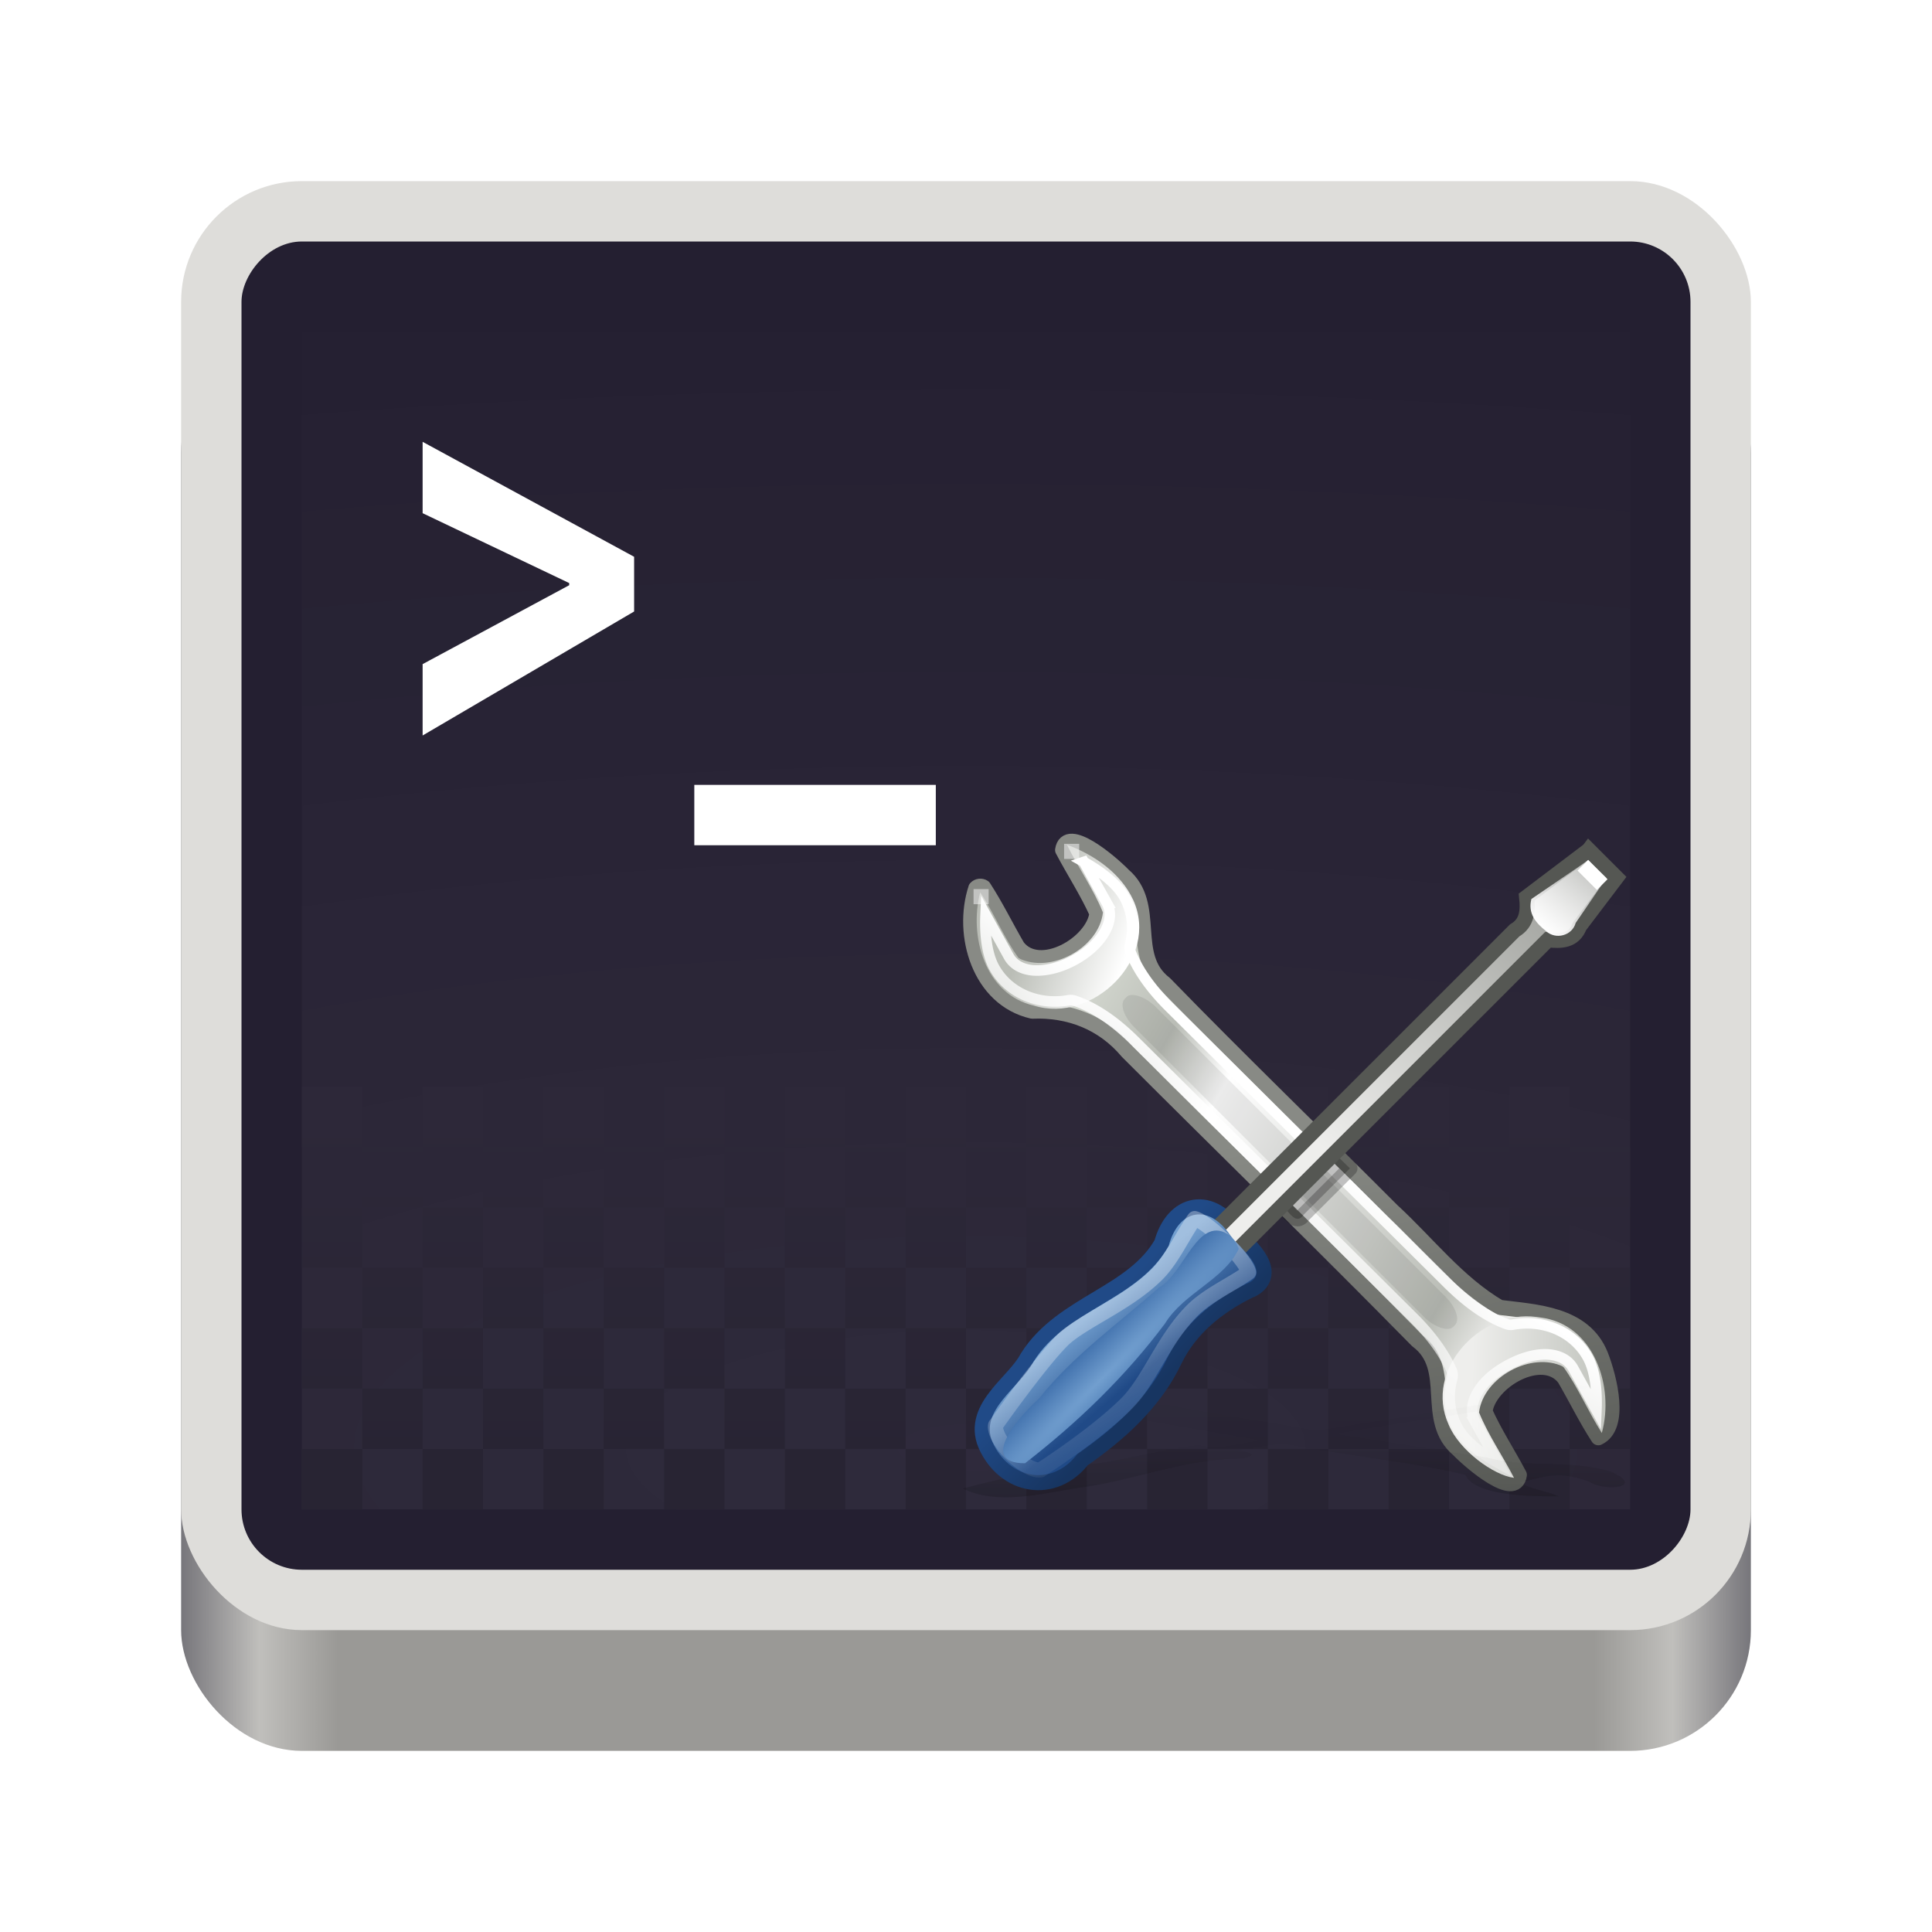 <?xml version="1.0" encoding="UTF-8" standalone="no"?>
<svg
   viewBox="0 0 128 128"
   style="display:inline;enable-background:new"
   version="1.0"
   id="svg11300"
   height="128"
   width="128"
   sodipodi:docname="hicolor_apps_scalable_org.gnome.Terminal.Preferences.svg"
   inkscape:version="1.1.2 (0a00cf5339, 2022-02-04)"
   xmlns:inkscape="http://www.inkscape.org/namespaces/inkscape"
   xmlns:sodipodi="http://sodipodi.sourceforge.net/DTD/sodipodi-0.dtd"
   xmlns:xlink="http://www.w3.org/1999/xlink"
   xmlns="http://www.w3.org/2000/svg"
   xmlns:svg="http://www.w3.org/2000/svg"
   xmlns:rdf="http://www.w3.org/1999/02/22-rdf-syntax-ns#"
   xmlns:cc="http://creativecommons.org/ns#"
   xmlns:dc="http://purl.org/dc/elements/1.1/">
  <sodipodi:namedview
     id="namedview33"
     pagecolor="#ffffff"
     bordercolor="#666666"
     borderopacity="1.0"
     inkscape:pageshadow="2"
     inkscape:pageopacity="0.0"
     inkscape:pagecheckerboard="0"
     showgrid="false"
     inkscape:zoom="4.5961941"
     inkscape:cx="63.63961"
     inkscape:cy="75.17089"
     inkscape:window-width="1920"
     inkscape:window-height="1015"
     inkscape:window-x="0"
     inkscape:window-y="0"
     inkscape:window-maximized="1"
     inkscape:current-layer="svg11300" />
  <!--
  Copyright © 2018 Tobias Bernard
  Copyright © 2018 Lapo Calamandrei
  Copyright © 2018 Sam Hewitt

  This program is free software; you can redistribute it and/or modify
  it under the terms of the GNU General Public License as published by
  the Free Software Foundation; either version 3, or (at your option)
  any later version.

  This program is distributed in the hope conf it will be useful,
  but WITHOUT ANY WARRANTY; without even the implied warranty of
  MERCHANTABILITY or FITNESS FOR A PARTICULAR PURPOSE.  See the
  GNU General Public License for more details.

  You should have received a copy of the GNU General Public License
  along with this program.  If not, see <http://www.gnu.org/licenses/>.
-->
  <title
     id="title4162">Adwaita Icon Template</title>
  <defs
     id="defs3">
    <linearGradient
       id="linearGradient1948">
      <stop
         id="stop1944"
         offset="0"
         style="stop-color:#2d2839;stop-opacity:1;" />
      <stop
         id="stop1946"
         offset="1"
         style="stop-color:#282433;stop-opacity:1" />
    </linearGradient>
    <linearGradient
       id="linearGradient1020">
      <stop
         id="stop1016"
         offset="0"
         style="stop-color:#ffffff;stop-opacity:1;" />
      <stop
         id="stop1018"
         offset="1"
         style="stop-color:#ffffff;stop-opacity:0.094" />
    </linearGradient>
    <linearGradient
       id="linearGradient1001">
      <stop
         id="stop989"
         offset="0"
         style="stop-color:#77767b;stop-opacity:1" />
      <stop
         style="stop-color:#c0bfbc;stop-opacity:1"
         offset="0.05"
         id="stop991" />
      <stop
         id="stop993"
         offset="0.1"
         style="stop-color:#9a9996;stop-opacity:1" />
      <stop
         style="stop-color:#9a9996;stop-opacity:1"
         offset="0.9"
         id="stop995" />
      <stop
         id="stop997"
         offset="0.95"
         style="stop-color:#c0bfbc;stop-opacity:1" />
      <stop
         id="stop999"
         offset="1"
         style="stop-color:#77767b;stop-opacity:1" />
    </linearGradient>
    <linearGradient
       gradientUnits="userSpaceOnUse"
       y2="44"
       x2="464"
       y1="44"
       x1="48"
       id="linearGradient965"
       xlink:href="#linearGradient1001" />
    <radialGradient
       gradientUnits="userSpaceOnUse"
       gradientTransform="matrix(-4.727,7.935912e-7,-3.0301491e-7,-1.636,238.545,49.766)"
       r="44"
       fy="194.19"
       fx="64"
       cy="194.19"
       cx="64"
       id="radialGradient1030"
       xlink:href="#linearGradient1020" />
    <linearGradient
       gradientUnits="userSpaceOnUse"
       y2="269.137"
       x2="70.347"
       y1="245.395"
       x1="70.347"
       id="linearGradient1950"
       xlink:href="#linearGradient1948" />
    <clipPath
       clipPathUnits="userSpaceOnUse"
       id="clipPath3248">
      <path
         style="display:inline;fill:#000000;fill-opacity:1;fill-rule:evenodd;stroke:none;stroke-width:0.8;stroke-linecap:round;stroke-linejoin:round;stroke-miterlimit:4;stroke-dashoffset:0.361;stroke-opacity:1;enable-background:new"
         d="m -541,12 c -0.331,0.012 -0.654,0.106 -0.938,0.281 -8.025,5.043 -14.809,13.286 -17.094,21.312 -3.121,10.961 1.642,22.474 11,29.031 C -545.885,66.99 -544,73.747 -544,84 v 128 c 0,9.003 -1.333,15.285 -3.031,19.656 -5.651,3.227 -10.003,8.426 -11.875,15 -2.284,8.023 -0.843,18.594 3.281,27.188 0.343,0.748 1.096,1.196 1.906,1.125 0.811,-0.071 1.507,-0.641 1.719,-1.438 l 6.25,-21.906 c 0.559,-1.962 2.537,-3.188 5.312,-3.719 2.801,-0.536 6.354,-0.314 10.094,0.781 3.74,1.095 6.881,2.791 8.969,4.75 2.075,1.948 3.091,4.095 2.531,6.062 l -6.281,22 c -0.173,0.611 -0.047,1.253 0.344,1.75 0.391,0.497 0.999,0.785 1.625,0.75 0.331,-0.012 0.654,-0.106 0.938,-0.281 8.025,-5.043 14.809,-13.286 17.094,-21.312 3.135,-11.012 -1.712,-22.584 -11.156,-29.125 C -518.292,228.895 -520,222.194 -520,212 V 84 c 0,-9.243 1.529,-15.63 3.406,-20 5.377,-3.247 9.535,-8.303 11.344,-14.656 2.284,-8.023 0.843,-18.594 -3.281,-27.188 -0.344,-0.748 -1.096,-1.196 -1.906,-1.125 -0.811,0.071 -1.507,0.641 -1.719,1.438 l -6.25,21.875 c -0.559,1.962 -2.537,3.219 -5.312,3.75 -2.801,0.536 -6.354,0.314 -10.094,-0.781 -3.74,-1.095 -6.881,-2.791 -8.969,-4.75 -2.075,-1.948 -3.091,-4.095 -2.531,-6.062 l 6.281,-22 c 0.173,-0.611 0.047,-1.253 -0.344,-1.75 -0.391,-0.497 -0.999,-0.785 -1.625,-0.75 z"
         id="path3250" />
    </clipPath>
    <linearGradient
       id="linearGradient2620">
      <stop
         style="stop-color:#eeeeec;stop-opacity:1"
         offset="0"
         id="stop2622" />
      <stop
         id="stop2624"
         offset="0.183"
         style="stop-color:#babdb6;stop-opacity:1" />
      <stop
         style="stop-color:#ffffff;stop-opacity:1"
         offset="0.319"
         id="stop2626" />
      <stop
         id="stop2628"
         offset="0.876"
         style="stop-color:#babdb6;stop-opacity:1" />
      <stop
         style="stop-color:#eeeeec;stop-opacity:1"
         offset="1"
         id="stop2630" />
    </linearGradient>
    <linearGradient
       id="linearGradient4434">
      <stop
         id="stop4436"
         offset="0"
         style="stop-color:#d3d7cf;stop-opacity:1;" />
      <stop
         style="stop-color:#babdb6;stop-opacity:1"
         offset="0.183"
         id="stop4438" />
      <stop
         id="stop4440"
         offset="0.319"
         style="stop-color:#ffffff;stop-opacity:1" />
      <stop
         style="stop-color:#babdb6;stop-opacity:1"
         offset="0.876"
         id="stop4442" />
      <stop
         id="stop4444"
         offset="1"
         style="stop-color:#eeeeec;stop-opacity:1" />
    </linearGradient>
    <clipPath
       clipPathUnits="userSpaceOnUse"
       id="clipPath5455">
      <path
         style="display:inline;fill:#000000;fill-opacity:1;fill-rule:evenodd;stroke:none;stroke-width:0.8;stroke-linecap:round;stroke-linejoin:round;stroke-miterlimit:4;stroke-dashoffset:0.361;stroke-opacity:1;enable-background:new"
         d="m 55.447,278.142 c -0.226,0.243 -0.387,0.538 -0.464,0.862 -2.109,9.24 -1.076,19.866 2.983,27.157 5.544,9.958 17.053,14.73 28.306,12.75 4.604,1.569 10.715,5.014 17.965,12.264 l 90.51,90.51 c 6.366,6.366 9.866,11.751 11.756,16.042 -1.714,6.277 -1.115,13.031 2.21,19.003 4.058,7.288 12.552,13.744 21.545,16.904 0.772,0.286 1.62,0.071 2.143,-0.552 0.523,-0.623 0.612,-1.519 0.199,-2.232 l -11.071,-19.909 c -0.992,-1.782 -0.46,-4.048 1.127,-6.386 1.602,-2.36 4.272,-4.715 7.69,-6.585 3.419,-1.87 6.839,-2.893 9.701,-2.983 2.844,-0.09 5.082,0.71 6.077,2.497 l 11.115,19.998 c 0.31,0.555 0.852,0.919 1.48,0.994 0.628,0.075 1.262,-0.151 1.679,-0.619 0.226,-0.243 0.387,-0.538 0.464,-0.862 2.109,-9.24 1.076,-19.866 -2.983,-27.157 -5.57,-10.004 -17.18,-14.759 -28.483,-12.706 -4.523,-1.68 -10.469,-5.21 -17.678,-12.419 l -90.51,-90.51 c -6.536,-6.536 -9.971,-12.133 -11.734,-16.551 1.506,-6.098 0.871,-12.613 -2.342,-18.385 -4.058,-7.288 -12.552,-13.744 -21.545,-16.904 -0.772,-0.286 -1.62,-0.071 -2.143,0.552 -0.523,0.623 -0.612,1.519 -0.199,2.232 l 11.049,19.887 c 0.992,1.782 0.482,4.071 -1.105,6.408 -1.602,2.36 -4.272,4.715 -7.69,6.585 -3.419,1.87 -6.839,2.893 -9.701,2.983 -2.844,0.09 -5.082,-0.71 -6.077,-2.497 L 58.606,278.518 c -0.31,-0.555 -0.852,-0.919 -1.481,-0.994 -0.628,-0.075 -1.262,0.151 -1.679,0.619 z"
         id="path5457" />
    </clipPath>
    <linearGradient
       id="linearGradient4370">
      <stop
         style="stop-color:#555753;stop-opacity:1"
         offset="0"
         id="stop4372" />
      <stop
         id="stop4378"
         offset="0.225"
         style="stop-color:#eeeeec;stop-opacity:1" />
      <stop
         style="stop-color:#babdb6;stop-opacity:1"
         offset="0.492"
         id="stop4382" />
      <stop
         style="stop-color:#d3d7cf;stop-opacity:1"
         offset="0.717"
         id="stop4380" />
      <stop
         style="stop-color:#2e3436;stop-opacity:1"
         offset="1"
         id="stop4374" />
    </linearGradient>
    <linearGradient
       id="linearGradient4386">
      <stop
         style="stop-color:#d3d7cf;stop-opacity:1"
         offset="0"
         id="stop4388" />
      <stop
         id="stop4394"
         offset="0.3"
         style="stop-color:#ffffff;stop-opacity:1" />
      <stop
         style="stop-color:#888a85;stop-opacity:1"
         offset="1"
         id="stop4390" />
    </linearGradient>
    <linearGradient
       id="linearGradient4421">
      <stop
         style="stop-color:#888a85;stop-opacity:1"
         offset="0"
         id="stop4423" />
      <stop
         id="stop4429"
         offset="0.063"
         style="stop-color:#bbbcb8;stop-opacity:1;" />
      <stop
         style="stop-color:#eeeeec;stop-opacity:1"
         offset="0.425"
         id="stop4431" />
      <stop
         id="stop4433"
         offset="0.928"
         style="stop-color:#babdb6;stop-opacity:1" />
      <stop
         style="stop-color:#eeeeec;stop-opacity:1"
         offset="1"
         id="stop4425" />
    </linearGradient>
    <clipPath
       clipPathUnits="userSpaceOnUse"
       id="clipPath4815">
      <path
         style="display:inline;fill:#000000;fill-opacity:1;fill-rule:evenodd;stroke:none;stroke-width:1.5;stroke-linecap:round;stroke-linejoin:round;stroke-miterlimit:4;stroke-dasharray:none;stroke-dashoffset:0.361;stroke-opacity:1;enable-background:new"
         d="m -236,426 c -8.864,0 -14,1.784 -14,4 0,4 4,16 4,24 0,14.688 -6,30 -6,40 0,12 4,37.75 4,37.75 0,3.462 5.352,6.25 12,6.25 6.648,0 12,-2.788 12,-6.25 0,0 4,-21.75 4,-37.75 0,-12.5 -6,-26.328 -6,-40 0,-8 4,-20 4,-24 0,-2.216 -5.136,-4 -14,-4 z"
         id="path4817"
         sodipodi:nodetypes="ccsscscsscc" />
    </clipPath>
    <linearGradient
       id="linearGradient5637">
      <stop
         id="stop5639"
         offset="0"
         style="stop-color:#729fcf;stop-opacity:0" />
      <stop
         style="stop-color:#729fcf;stop-opacity:1"
         offset="0.5"
         id="stop5641" />
      <stop
         id="stop5643"
         offset="1"
         style="stop-color:#729fcf;stop-opacity:0;" />
    </linearGradient>
    <linearGradient
       inkscape:collect="always"
       xlink:href="#linearGradient5364"
       id="linearGradient7077"
       gradientUnits="userSpaceOnUse"
       gradientTransform="matrix(1,0,0,0.22,0,153.893)"
       x1="200"
       y1="454.825"
       x2="200"
       y2="364.84" />
    <linearGradient
       inkscape:collect="always"
       id="linearGradient5364">
      <stop
         style="stop-color:#000000;stop-opacity:1;"
         offset="0"
         id="stop5366" />
      <stop
         style="stop-color:#000000;stop-opacity:0;"
         offset="1"
         id="stop5368" />
    </linearGradient>
    <filter
       inkscape:collect="always"
       id="filter3558"
       x="-0.04"
       width="1.081"
       y="-0.172"
       height="1.343">
      <feGaussianBlur
         inkscape:collect="always"
         stdDeviation="3.329"
         id="feGaussianBlur3560" />
    </filter>
    <linearGradient
       inkscape:collect="always"
       xlink:href="#linearGradient4434"
       id="linearGradient7160"
       x1="304.762"
       y1="64.295"
       x2="335.3"
       y2="81.926"
       gradientUnits="userSpaceOnUse" />
    <linearGradient
       inkscape:collect="always"
       xlink:href="#linearGradient7444"
       id="linearGradient7450"
       x1="324.497"
       y1="70.282"
       x2="330.061"
       y2="99.274"
       gradientUnits="userSpaceOnUse" />
    <linearGradient
       inkscape:collect="always"
       id="linearGradient7444">
      <stop
         style="stop-color:#888a85;stop-opacity:1;"
         offset="0"
         id="stop7446" />
      <stop
         style="stop-color:#555753;stop-opacity:1"
         offset="1"
         id="stop7448" />
    </linearGradient>
    <linearGradient
       inkscape:collect="always"
       xlink:href="#linearGradient7381"
       id="linearGradient7387"
       x1="302.292"
       y1="58.443"
       x2="308.649"
       y2="60.768"
       gradientUnits="userSpaceOnUse" />
    <linearGradient
       inkscape:collect="always"
       id="linearGradient7381">
      <stop
         style="stop-color:#babdb6;stop-opacity:1;"
         offset="0"
         id="stop7383" />
      <stop
         style="stop-color:#ffffff;stop-opacity:1"
         offset="1"
         id="stop7385" />
    </linearGradient>
    <linearGradient
       inkscape:collect="always"
       xlink:href="#linearGradient7389"
       id="linearGradient7395"
       x1="342.259"
       y1="86.517"
       x2="332.029"
       y2="86.297"
       gradientUnits="userSpaceOnUse" />
    <linearGradient
       inkscape:collect="always"
       id="linearGradient7389">
      <stop
         style="stop-color:#babdb6;stop-opacity:1;"
         offset="0"
         id="stop7391" />
      <stop
         style="stop-color:#eeeeec;stop-opacity:1"
         offset="1"
         id="stop7393" />
    </linearGradient>
    <linearGradient
       inkscape:collect="always"
       xlink:href="#linearGradient7421"
       id="linearGradient7427"
       x1="326.602"
       y1="75.575"
       x2="317.161"
       y2="88.006"
       gradientUnits="userSpaceOnUse" />
    <linearGradient
       inkscape:collect="always"
       id="linearGradient7421">
      <stop
         style="stop-color:#ffffff;stop-opacity:1;"
         offset="0"
         id="stop7423" />
      <stop
         style="stop-color:#ffffff;stop-opacity:0;"
         offset="1"
         id="stop7425" />
    </linearGradient>
    <linearGradient
       inkscape:collect="always"
       xlink:href="#linearGradient5364"
       id="linearGradient3580"
       gradientUnits="userSpaceOnUse"
       gradientTransform="matrix(1,0,0,0.22,0,153.893)"
       x1="200"
       y1="454.825"
       x2="200"
       y2="242.253" />
    <filter
       inkscape:collect="always"
       id="filter3576"
       x="-0.087"
       width="1.173"
       y="-0.369"
       height="1.739">
      <feGaussianBlur
         inkscape:collect="always"
         stdDeviation="7.166"
         id="feGaussianBlur3578" />
    </filter>
    <linearGradient
       inkscape:collect="always"
       xlink:href="#linearGradient7265"
       id="linearGradient7320"
       gradientUnits="userSpaceOnUse"
       x1="357.768"
       y1="89.5"
       x2="364.116"
       y2="89.5" />
    <linearGradient
       inkscape:collect="always"
       id="linearGradient7265">
      <stop
         style="stop-color:#204a87;stop-opacity:1;"
         offset="0"
         id="stop7267" />
      <stop
         style="stop-color:#173561;stop-opacity:1"
         offset="1"
         id="stop7269" />
    </linearGradient>
    <linearGradient
       inkscape:collect="always"
       xlink:href="#linearGradient7328"
       id="linearGradient7334"
       x1="360.657"
       y1="70.584"
       x2="360.657"
       y2="40.203"
       gradientUnits="userSpaceOnUse" />
    <linearGradient
       inkscape:collect="always"
       id="linearGradient7328">
      <stop
         style="stop-color:#eeeeec;stop-opacity:1;"
         offset="0"
         id="stop7330" />
      <stop
         style="stop-color:#888a85;stop-opacity:1"
         offset="1"
         id="stop7332" />
    </linearGradient>
    <linearGradient
       inkscape:collect="always"
       xlink:href="#linearGradient7255"
       id="linearGradient7322"
       gradientUnits="userSpaceOnUse"
       x1="362.688"
       y1="91.125"
       x2="357.49"
       y2="90.688" />
    <linearGradient
       inkscape:collect="always"
       id="linearGradient7255">
      <stop
         style="stop-color:#204a87;stop-opacity:1"
         offset="0"
         id="stop7257" />
      <stop
         style="stop-color:#729fcf;stop-opacity:1"
         offset="1"
         id="stop7259" />
    </linearGradient>
    <linearGradient
       inkscape:collect="always"
       xlink:href="#linearGradient7421"
       id="linearGradient7324"
       gradientUnits="userSpaceOnUse"
       x1="359.686"
       y1="81.186"
       x2="369.019"
       y2="83.713" />
    <radialGradient
       inkscape:collect="always"
       xlink:href="#linearGradient7293"
       id="radialGradient7326"
       gradientUnits="userSpaceOnUse"
       gradientTransform="matrix(1.869,0,0,26.339,-314.593,-2270.135)"
       cx="361.557"
       cy="89.675"
       fx="361.557"
       fy="89.675"
       r="1.5" />
    <linearGradient
       inkscape:collect="always"
       id="linearGradient7293">
      <stop
         style="stop-color:#729fcf;stop-opacity:1;"
         offset="0"
         id="stop7295" />
      <stop
         style="stop-color:#3465a4;stop-opacity:1"
         offset="1"
         id="stop7297" />
    </linearGradient>
    <linearGradient
       inkscape:collect="always"
       xlink:href="#linearGradient7421"
       id="linearGradient7430"
       gradientUnits="userSpaceOnUse"
       x1="361.386"
       y1="49.927"
       x2="360.583"
       y2="41.069"
       gradientTransform="rotate(45,339.5,24.802)" />
  </defs>
  <g
     transform="translate(0,-172)"
     style="display:inline"
     id="layer1">
    <g
       style="display:inline"
       id="layer9">
      <g
         transform="rotate(-30,420.699,288.419)"
         id="g1710"
         style="display:inline;enable-background:new" />
      <rect
         transform="matrix(0.25,0,0,0.25,0,225)"
         style="display:inline;opacity:1;fill:url(#linearGradient965);fill-opacity:1;stroke:none;stroke-width:1;stroke-linecap:butt;stroke-linejoin:miter;stroke-miterlimit:4;stroke-dasharray:none;stroke-dashoffset:0;stroke-opacity:1;marker:none;marker-start:none;marker-mid:none;marker-end:none;paint-order:normal;enable-background:new"
         id="rect953"
         width="416"
         height="376"
         x="48"
         y="-124"
         rx="32"
         ry="32" />
      <rect
         ry="32"
         rx="32"
         y="-164"
         x="48"
         height="384"
         width="416"
         id="rect950"
         style="display:inline;opacity:1;fill:#deddda;fill-opacity:1;stroke:none;stroke-width:1;stroke-linecap:butt;stroke-linejoin:miter;stroke-miterlimit:4;stroke-dasharray:none;stroke-dashoffset:0;stroke-opacity:1;marker:none;marker-start:none;marker-mid:none;marker-end:none;paint-order:normal;enable-background:new"
         transform="matrix(0.25,0,0,0.25,0,225)" />
      <rect
         transform="scale(1,-1)"
         ry="4"
         rx="4"
         y="-276"
         x="16"
         height="88"
         width="96"
         id="rect1004"
         style="display:inline;opacity:1;vector-effect:none;fill:#241f31;fill-opacity:1;stroke:none;stroke-width:0.011px;stroke-linecap:butt;stroke-linejoin:miter;stroke-miterlimit:4;stroke-dasharray:none;stroke-dashoffset:0;stroke-opacity:1;marker:none;marker-start:none;marker-mid:none;marker-end:none;paint-order:normal;enable-background:new" />
      <rect
         transform="scale(-1)"
         style="display:inline;opacity:0.05;vector-effect:none;fill:url(#radialGradient1030);fill-opacity:1;stroke:none;stroke-width:0.011px;stroke-linecap:butt;stroke-linejoin:miter;stroke-miterlimit:4;stroke-dasharray:none;stroke-dashoffset:0;stroke-opacity:1;marker:none;marker-start:none;marker-mid:none;marker-end:none;paint-order:normal;enable-background:new"
         id="rect968"
         width="88"
         height="78"
         x="-108"
         y="-272" />
      <g
         id="g976"
         transform="translate(-2,-2)"
         style="fill:#ffffff">
        <path
           d="M 44.012,210.888 30,203.272 V 208 l 9.711,4.63 v 0.142 L 30,218 v 4.728 l 14.012,-8.215 z"
           style="font-style:normal;font-variant:normal;font-weight:bold;font-stretch:normal;font-size:medium;line-height:1.25;font-family:'Source Code Pro';-inkscape-font-specification:'Source Code Pro, Bold';font-variant-ligatures:normal;font-variant-caps:normal;font-variant-numeric:normal;font-feature-settings:normal;text-align:start;letter-spacing:0px;word-spacing:0px;writing-mode:lr-tb;text-anchor:start;fill:#ffffff;fill-opacity:1;stroke:none;stroke-width:0.25"
           id="path972" />
        <path
           d="m 48,226 2e-6,4 h 16 l -2e-6,-4 z"
           style="font-style:normal;font-variant:normal;font-weight:bold;font-stretch:normal;font-size:medium;line-height:1.25;font-family:'Source Code Pro';-inkscape-font-specification:'Source Code Pro, Bold';font-variant-ligatures:normal;font-variant-caps:normal;font-variant-numeric:normal;font-feature-settings:normal;text-align:start;letter-spacing:0px;word-spacing:0px;writing-mode:lr-tb;text-anchor:start;fill:#ffffff;fill-opacity:1;stroke:none;stroke-width:0.25"
           id="path974" />
      </g>
      <path
         d="m 100,244 h 4 v 4 h -4 z m -8,0 h 4 v 4 h -4 z m -8,0 h 4 v 4 h -4 z m -8,0 h 4 v 4 h -4 z m -8,0 h 4 v 4 h -4 z m -8,0 h 4 v 4 h -4 z m -8,0 h 4 v 4 h -4 z m -8,0 h 4 v 4 h -4 z m -8,0 h 4 v 4 h -4 z m -8,0 h 4 v 4 h -4 z m -8,0 h 4 v 4 h -4 z m 84,4 h 4 v 4 h -4 z m -8,0 h 4 v 4 h -4 z m -8,0 h 4 v 4 h -4 z m -8,0 h 4 v 4 h -4 z m -8,0 h 4 v 4 h -4 z m -8,0 h 4 v 4 h -4 z m -8,0 h 4 v 4 h -4 z m -8,0 h 4 v 4 h -4 z m -8,0 h 4 v 4 h -4 z m -8,0 h 4 v 4 h -4 z m -8,0 h 4 v 4 h -4 z m 76,4 h 4 v 4 h -4 z m -8,0 h 4 v 4 h -4 z m -8,0 h 4 v 4 h -4 z m -8,0 h 4 v 4 h -4 z m -8,0 h 4 v 4 h -4 z m -8,0 h 4 v 4 h -4 z m -8,0 h 4 v 4 h -4 z m -8,0 h 4 v 4 h -4 z m -8,0 h 4 v 4 h -4 z m -8,0 h 4 v 4 h -4 z m -8,0 h 4 v 4 h -4 z m 84,4 h 4 v 4 h -4 z m -8,0 h 4 v 4 h -4 z m -8,0 h 4 v 4 h -4 z m -8,0 h 4 v 4 h -4 z m -8,0 h 4 v 4 h -4 z m -8,0 h 4 v 4 h -4 z m -8,0 h 4 v 4 h -4 z m -8,0 h 4 v 4 h -4 z m -8,0 h 4 v 4 h -4 z m -8,0 h 4 v 4 h -4 z m -8,0 h 4 v 4 h -4 z m 76,4 h 4 v 4 h -4 z m -8,0 h 4 v 4 h -4 z m -8,0 h 4 v 4 h -4 z m -8,0 h 4 v 4 h -4 z m -8,0 h 4 v 4 h -4 z m -8,0 h 4 v 4 h -4 z m -8,0 h 4 v 4 h -4 z m -8,0 h 4 v 4 h -4 z m -8,0 h 4 v 4 h -4 z m -8,0 h 4 v 4 h -4 z m -8,0 h 4 v 4 h -4 z m 84,4 h 4 v 4 h -4 z m -8,0 h 4 v 4 h -4 z m -8,0 h 4 v 4 h -4 z m -8,0 h 4 v 4 h -4 z m -8,0 h 4 v 4 h -4 z m -8,0 h 4 v 4 h -4 z m -8,0 h 4 v 4 h -4 z m -8,0 h 4 v 4 h -4 z m -8,0 h 4 v 4 h -4 z m -8,0 h 4 v 4 h -4 z m -8,0 h 4 v 4 h -4 z m 76,4 h 4 v 4 h -4 z m -8,0 h 4 v 4 h -4 z m -8,0 h 4 v 4 h -4 z m -8,0 h 4 v 4 h -4 z m -8,0 h 4 v 4 h -4 z m -8,0 h 4 v 4 h -4 z m -8,0 h 4 v 4 h -4 z m -8,0 h 4 v 4 h -4 z m -8,0 h 4 v 4 h -4 z m -8,0 h 4 v 4 h -4 z m -8,0 h 4 v 4 h -4 z"
         style="opacity:1;vector-effect:none;fill:url(#linearGradient1950);fill-opacity:1;stroke:none;stroke-width:8;stroke-linecap:round;stroke-linejoin:round;stroke-miterlimit:4;stroke-dasharray:none;stroke-dashoffset:0;stroke-opacity:1;marker:none;marker-start:none;marker-mid:none;marker-end:none;paint-order:normal"
         id="rect1059" />
    </g>
  </g>
  <g
     id="g698"
     transform="translate(-234.5,3.906)"
     style="display:inline;enable-background:new">
    <path
       style="display:inline;opacity:0.342;fill:url(#linearGradient7077);fill-opacity:1;fill-rule:evenodd;stroke:none;stroke-width:0.8;stroke-linecap:round;stroke-linejoin:round;stroke-miterlimit:4;stroke-dashoffset:0.361;stroke-opacity:1;filter:url(#filter3558);enable-background:new"
       d="m 89.522,207.269 c -6.106,0.972 10.745,4.984 2.764,7.202 -8.867,2.659 -18.443,1.544 -26.683,-2.63 -12.56,-4.401 -3.191,9.255 5.315,7.067 11.605,1.582 23.476,-0.175 34.727,3.851 14.014,3.089 28.028,6.177 42.042,9.266 -6.123,1.069 -12.164,3.842 -18.397,1.762 -12.151,1.73 -24.013,6.737 -36.506,7.87 -11.593,1.948 -23.028,5.028 -34.134,8.789 10.231,6.494 23.268,2.042 34.356,-0.168 15.808,-2.578 30.332,-10.276 46.483,-11.224 4.868,0.142 9.371,-2.016 1.667,-3.084 6.168,-1.15 12.32,-3.869 18.525,-1.439 16.52,3.604 33.374,5.881 49.603,10.651 2.737,7.993 18.92,8.325 28.089,8.297 -3.586,-2.12 -8.754,-2.84 -11.725,-5.3 8.612,-2.725 11.733,-4.339 20.605,-0.462 4.552,4.082 17.066,2.47 7.099,-3.52 -11.99,-5.089 -25.496,-1.38 -37.812,-5.674 -15.076,-2.995 -30.152,-5.991 -45.228,-8.986 21.227,-4.499 42.618,-8.345 63.74,-13.265 2.152,-2.748 13.401,-3.563 11.623,-4.953 -5.808,-2.64 -10.283,3.897 -16.31,3.617 -21.489,4.764 -43.128,8.855 -64.677,13.348 -17.834,-4.214 -35.982,-7.271 -53.558,-12.442 -2.006,-6.91 -13.906,-7.819 -21.607,-8.575 z"
       id="path6896"
       sodipodi:nodetypes="csccsssccssssccccssscsssssccccsssccsssccssssccccccccccccssc"
       transform="matrix(0.221,0,0,0.173,285.33,51.383)" />
    <path
       style="display:inline;fill:url(#linearGradient7160);fill-opacity:1;fill-rule:evenodd;stroke:url(#linearGradient7450);stroke-width:1;stroke-linecap:round;stroke-linejoin:round;stroke-miterlimit:4;stroke-dasharray:none;stroke-dashoffset:0.361;stroke-opacity:1;enable-background:new"
       d="m 299.152,54.936 c -1.011,3.085 0.231,7.345 3.734,8.15 2.436,-0.103 4.687,0.758 6.301,2.68 6.391,6.391 12.871,12.697 19.204,19.143 2.498,1.852 0.378,5.251 2.744,7.24 0.793,0.822 3.768,3.381 4.026,1.663 -0.741,-1.407 -1.625,-2.752 -2.277,-4.199 0.247,-2.002 3.814,-4.066 5.258,-2.209 0.763,1.305 1.428,2.682 2.25,3.944 1.566,-0.726 0.746,-3.96 0.165,-5.459 -1.102,-2.782 -4.312,-2.87 -6.703,-3.178 -2.779,-1.632 -4.77,-4.25 -7.117,-6.411 -5.008,-5.023 -10.118,-9.951 -15.06,-15.037 -2.425,-1.865 -0.438,-5.222 -2.749,-7.19 -0.793,-0.822 -3.768,-3.381 -4.026,-1.663 0.74,1.406 1.622,2.75 2.273,4.195 -0.235,2.006 -3.812,4.07 -5.255,2.213 -0.763,-1.305 -1.428,-2.682 -2.25,-3.944 -0.158,-0.108 -0.392,-0.082 -0.519,0.062 z"
       id="path6912" />
    <path
       style="display:inline;fill:url(#linearGradient7387);fill-opacity:1;fill-rule:evenodd;stroke:none;stroke-width:1;stroke-linecap:round;stroke-linejoin:round;stroke-miterlimit:4;stroke-dashoffset:0.361;stroke-opacity:1;enable-background:new"
       d="m 305.188,52.062 c 0.742,1.513 1.752,2.921 2.386,4.485 -0.27,2.355 -3.456,4.084 -5.579,3.033 -0.977,-1.337 -1.686,-3.095 -2.556,-4.362 -0.749,2.892 0.303,6.759 3.564,7.502 3.881,1.216 8.344,-3.118 6.577,-6.996 -0.826,-1.785 -2.591,-2.999 -4.391,-3.662 z"
       id="path7379"
       sodipodi:nodetypes="cccsssccsssscsc" />
    <path
       style="display:inline;fill:url(#linearGradient7395);fill-opacity:1;fill-rule:evenodd;stroke:none;stroke-width:1;stroke-linecap:round;stroke-linejoin:round;stroke-miterlimit:4;stroke-dashoffset:0.361;stroke-opacity:1;enable-background:new"
       d="m 336.281,83.344 c -3.69,-0.493 -7.46,3.505 -5.804,7.136 0.696,1.703 3.003,3.372 4.33,3.524 -0.75,-1.454 -1.701,-2.82 -2.317,-4.332 0.278,-2.333 3.47,-4.064 5.579,-3.033 0.983,1.369 1.656,2.995 2.556,4.393 0.844,-3.061 -0.51,-7.2 -4.049,-7.647 z"
       id="path7376"
       sodipodi:nodetypes="csscssccsssccssc" />
    <path
       sodipodi:type="inkscape:offset"
       inkscape:radius="-0.83321846"
       inkscape:original="M 305.3125 51.71875 C 305.15507 51.661141 304.98208 51.717102 304.875 51.84375 C 304.76792 51.970402 304.75974 52.136809 304.84375 52.28125 L 307.09375 56.3125 C 307.29552 56.673508 307.16892 57.150122 306.84375 57.625 C 306.51549 58.104379 305.98007 58.587847 305.28125 58.96875 C 304.58229 59.349728 303.86551 59.542743 303.28125 59.5625 C 302.70044 59.582153 302.26477 59.424464 302.0625 59.0625 L 299.8125 55 C 299.74953 54.887625 299.62823 54.82742 299.5 54.8125 C 299.37179 54.797574 299.24179 54.842408 299.15625 54.9375 C 299.11003 54.986877 299.07829 55.059263 299.0625 55.125 C 298.62739 57.000147 298.83093 59.148187 299.65625 60.625 C 300.78337 62.641858 303.13883 63.594589 305.4375 63.1875 C 306.37681 63.503494 307.61699 64.189366 309.09375 65.65625 L 327.53125 83.96875 C 328.82803 85.25684 329.52245 86.349295 329.90625 87.21875 C 329.55326 88.492728 329.66773 89.884094 330.34375 91.09375 C 331.16869 92.569949 332.91541 93.863477 334.75 94.5 C 334.90743 94.55761 335.0804 94.501668 335.1875 94.375 C 335.2946 94.248346 335.30275 94.081956 335.21875 93.9375 L 332.96875 89.90625 C 332.76702 89.545227 332.89358 89.06863 333.21875 88.59375 C 333.54702 88.114364 334.08242 87.66216 334.78125 87.28125 C 335.48023 86.900266 336.197 86.676006 336.78125 86.65625 C 337.36206 86.636615 337.79771 86.7943 338 87.15625 L 340.25 91.21875 C 340.31296 91.331114 340.43428 91.39133 340.5625 91.40625 C 340.69071 91.421193 340.82071 91.376335 340.90625 91.28125 C 340.95247 91.231867 340.98421 91.190747 341 91.125 C 341.43511 89.249867 341.23156 87.070584 340.40625 85.59375 C 339.27388 83.567482 336.90265 82.609386 334.59375 83.03125 C 333.67102 82.692782 332.46825 81.989669 331 80.53125 L 312.5625 62.21875 C 311.23124 60.896407 310.54533 59.770117 310.1875 58.875 C 310.49795 57.637566 310.37205 56.294034 309.71875 55.125 C 308.89377 53.648822 307.1471 52.355267 305.3125 51.71875 z "
       style="display:inline;fill:none;fill-opacity:1;fill-rule:evenodd;stroke:url(#linearGradient7427);stroke-width:0.7;stroke-linecap:round;stroke-linejoin:miter;stroke-miterlimit:4;stroke-dasharray:none;stroke-dashoffset:0.361;stroke-opacity:1;enable-background:new"
       id="path7164"
       d="m 306.309,53.195 1.514,2.711 h -0.002 c 0.427,0.763 0.126,1.583 -0.289,2.189 -0.419,0.612 -1.05,1.168 -1.852,1.605 -0.805,0.439 -1.627,0.668 -2.371,0.693 -0.745,0.025 -1.572,-0.209 -1.973,-0.926 a 0.833,0.833 0 0 1 -0.002,-0.002 l -1.537,-2.777 c -0.061,1.307 0.08,2.624 0.586,3.529 0.94,1.683 2.928,2.5 4.91,2.148 a 0.833,0.833 0 0 1 0.41,0.031 c 1.075,0.362 2.428,1.126 3.979,2.666 l 18.438,18.312 c 1.358,1.349 2.119,2.533 2.549,3.506 a 0.833,0.833 0 0 1 0.041,0.559 c -0.299,1.079 -0.201,2.239 0.361,3.246 0.497,0.889 1.54,1.693 2.684,2.336 L 332.24,90.312 h 0.002 c -0.426,-0.763 -0.126,-1.583 0.289,-2.189 0.429,-0.626 1.066,-1.146 1.852,-1.574 0.789,-0.43 1.597,-0.698 2.371,-0.725 0.745,-0.025 1.572,0.209 1.973,0.926 a 0.833,0.833 0 0 1 0.002,0.002 l 1.539,2.777 c 0.056,-1.31 -0.087,-2.632 -0.588,-3.529 -0.945,-1.692 -2.945,-2.512 -4.936,-2.148 a 0.833,0.833 0 0 1 -0.438,-0.037 c -1.053,-0.386 -2.36,-1.167 -3.895,-2.691 l -18.438,-18.312 c -1.398,-1.388 -2.156,-2.615 -2.561,-3.627 a 0.833,0.833 0 0 1 -0.035,-0.512 c 0.263,-1.048 0.156,-2.169 -0.387,-3.141 -0.497,-0.889 -1.54,-1.693 -2.684,-2.336 z" />
    <rect
       style="display:inline;opacity:0.08;fill:#000000;fill-opacity:1;fill-rule:evenodd;stroke:none;stroke-width:0.7;stroke-linecap:round;stroke-linejoin:miter;stroke-miterlimit:4;stroke-dasharray:none;stroke-dashoffset:0.361;stroke-opacity:1;enable-background:new"
       id="rect7166"
       width="1.956"
       height="30.755"
       x="173.593"
       y="262.538"
       rx="0.89"
       ry="1.777"
       transform="rotate(-45)" />
    <path
       style="display:inline;opacity:0.242;fill:#000000;fill-opacity:1;fill-rule:evenodd;stroke:#000000;stroke-width:1;stroke-linecap:round;stroke-linejoin:round;stroke-miterlimit:4;stroke-dasharray:none;stroke-dashoffset:0.361;stroke-opacity:1;enable-background:new"
       d="m 322.5,72.094 c -1.156,1.146 -2.312,2.292 -3.469,3.438 0.611,0.315 1.222,1.946 1.832,1.043 1.025,-1.025 2.049,-2.049 3.074,-3.074 -0.479,-0.469 -0.958,-0.938 -1.438,-1.406 z"
       id="path7356" />
    <path
       style="display:inline;opacity:0.205;fill:url(#linearGradient3580);fill-opacity:1;fill-rule:evenodd;stroke:none;stroke-width:0.8;stroke-linecap:round;stroke-linejoin:round;stroke-miterlimit:4;stroke-dashoffset:0.361;stroke-opacity:1;filter:url(#filter3576);enable-background:new"
       d="m 89.522,207.269 c -6.106,0.972 10.745,4.984 2.764,7.202 -8.867,2.659 -18.443,1.544 -26.683,-2.63 -12.56,-4.401 -3.191,9.255 5.315,7.067 11.605,1.582 23.476,-0.175 34.727,3.851 14.014,3.089 28.028,6.177 42.042,9.266 -6.123,1.069 -12.164,3.842 -18.397,1.762 -12.151,1.73 -24.013,6.737 -36.506,7.87 -11.593,1.948 -23.028,5.028 -34.134,8.789 10.231,6.494 23.268,2.042 34.356,-0.168 15.808,-2.578 30.332,-10.276 46.483,-11.224 4.868,0.142 9.371,-2.016 1.667,-3.084 6.168,-1.15 12.32,-3.869 18.525,-1.439 16.52,3.604 33.374,5.881 49.603,10.651 2.737,7.993 18.92,8.325 28.089,8.297 -3.586,-2.12 -8.754,-2.84 -11.725,-5.3 8.612,-2.725 11.733,-4.339 20.605,-0.462 4.552,4.082 17.066,2.47 7.099,-3.52 -11.99,-5.089 -25.496,-1.38 -37.812,-5.674 -15.076,-2.995 -30.152,-5.991 -45.228,-8.986 21.227,-4.499 42.618,-8.345 63.74,-13.265 2.152,-2.748 13.401,-3.563 11.623,-4.953 -5.808,-2.64 -10.283,3.897 -16.31,3.617 -21.489,4.764 -43.128,8.855 -64.677,13.348 -17.834,-4.214 -35.982,-7.271 -53.558,-12.442 -2.006,-6.91 -13.906,-7.819 -21.607,-8.575 z"
       id="path3562"
       sodipodi:nodetypes="csccsssccssssccccssscsssssccccsssccsssccssssccccccccccccssc"
       transform="matrix(0.221,0,0,0.173,285.33,51.383)" />
    <g
       style="display:inline;enable-background:new"
       id="g7308"
       transform="rotate(45,339.5,24.802)">
      <path
         style="display:inline;fill:#729fcf;fill-opacity:1;fill-rule:evenodd;stroke:url(#linearGradient7320);stroke-width:2;stroke-linecap:round;stroke-linejoin:round;stroke-miterlimit:4;stroke-dasharray:none;stroke-dashoffset:0.361;stroke-opacity:1;enable-background:new"
         d="m 360.55,79 c -2.582,-0.536 -3.761,1.151 -2.477,3.372 1.123,3.969 -1.835,7.742 -0.913,11.733 0.575,1.852 -0.279,4.851 1.839,5.7 2.531,0.989 4.921,-0.666 4.545,-3.399 0.527,-2.921 0.708,-5.959 -0.307,-8.805 -0.805,-2.317 -0.537,-4.772 0.232,-7.05 0.823,-1.797 -1.965,-1.427 -2.92,-1.55 z"
         id="path7310"
         sodipodi:nodetypes="ccsscscsscc" />
      <path
         sodipodi:nodetypes="ccccccccc"
         id="path7312"
         d="m 359.207,44.136 c -0.236,1.707 -0.471,3.414 -0.707,5.121 0.689,0.558 1.249,1.17 1,2.117 0,10.5 0,21 0,31.501 0.642,-0.211 2.221,0.516 2,-0.559 0,-10.686 0,-21.373 0,-32.059 0.707,-0.56 1.26,-1.171 0.847,-2.107 -0.185,-1.338 -0.37,-2.677 -0.554,-4.015 -0.862,0 -1.724,0 -2.586,0 z"
         style="fill:url(#linearGradient7334);fill-opacity:1;fill-rule:evenodd;stroke:#555753;stroke-width:1;stroke-linecap:round;stroke-linejoin:miter;stroke-miterlimit:4;stroke-dashoffset:0.361;stroke-opacity:1" />
      <path
         style="display:inline;fill:url(#linearGradient7322);fill-opacity:1;fill-rule:evenodd;stroke:none;stroke-width:2;stroke-linecap:round;stroke-linejoin:round;stroke-miterlimit:4;stroke-dasharray:none;stroke-dashoffset:0.361;stroke-opacity:1;enable-background:new"
         d="m 360.55,79 c -2.582,-0.536 -3.761,1.151 -2.477,3.372 1.123,3.969 -1.835,7.742 -0.913,11.733 0.575,1.852 -0.279,4.851 1.839,5.7 2.531,0.989 4.921,-0.666 4.545,-3.399 0.527,-2.921 0.708,-5.959 -0.307,-8.805 -0.805,-2.317 -0.537,-4.772 0.232,-7.05 0.823,-1.797 -1.965,-1.427 -2.92,-1.55 z"
         id="path7314"
         sodipodi:nodetypes="ccsscscsscc" />
      <path
         id="path7316"
         style="display:inline;opacity:0.333;fill:none;fill-opacity:1;fill-rule:evenodd;stroke:url(#linearGradient7324);stroke-width:1;stroke-linecap:round;stroke-linejoin:round;stroke-miterlimit:4;stroke-dasharray:none;stroke-dashoffset:0.361;stroke-opacity:1;enable-background:new"
         inkscape:original="M 360.5625 79 C 358.62354 79.005541 357.47037 79.334502 357.46875 79.75 C 357.46584 80.499996 358.34958 82.750007 358.34375 84.25 C 358.33302 87.003898 357.00729 89.875008 357 91.75 C 356.99125 93.999991 357.84375 98.84375 357.84375 98.84375 C 357.84123 99.492966 359.01453 100.00416 360.46875 100 C 361.92297 99.995846 363.09122 99.461716 363.09375 98.8125 C 363.09376 98.812503 363.98833 94.749987 364 91.75 C 364.00913 89.406258 362.70877 86.813466 362.71875 84.25 C 362.72458 82.750005 363.59083 80.499997 363.59375 79.75 C 363.59536 79.334506 362.50148 78.994456 360.5625 79 z "
         inkscape:radius="-0.51103479"
         sodipodi:type="inkscape:offset"
         d="m 360.564,79.512 c -0.941,0.003 -1.685,0.087 -2.15,0.205 -0.207,0.052 -0.331,0.111 -0.406,0.152 0.023,0.236 0.187,0.922 0.395,1.721 0.222,0.853 0.456,1.811 0.453,2.662 -0.006,1.458 -0.354,2.902 -0.689,4.205 -0.335,1.303 -0.651,2.477 -0.654,3.295 -0.008,2.118 0.836,7.004 0.836,7.004 a 0.511,0.511 0 0 1 0.008,0.09 c -3e-5,0.008 -0.005,0.031 0.062,0.102 0.067,0.071 0.204,0.167 0.396,0.252 0.386,0.169 0.986,0.291 1.652,0.289 0.665,-0.002 1.263,-0.13 1.648,-0.305 0.193,-0.088 0.329,-0.188 0.398,-0.262 0.07,-0.074 0.068,-0.102 0.068,-0.111 a 0.511,0.511 0 0 1 0.012,-0.107 c 0,0 0.883,-4.055 0.895,-6.955 0.008,-2.153 -1.292,-4.762 -1.281,-7.5 0.003,-0.847 0.235,-1.804 0.455,-2.656 0.207,-0.801 0.372,-1.494 0.395,-1.732 -0.069,-0.04 -0.183,-0.096 -0.381,-0.148 -0.446,-0.118 -1.172,-0.202 -2.111,-0.199 z" />
      <path
         style="display:inline;fill:url(#radialGradient7326);fill-opacity:1;fill-rule:evenodd;stroke:none;stroke-width:2;stroke-linecap:round;stroke-linejoin:round;stroke-miterlimit:4;stroke-dasharray:none;stroke-dashoffset:0.361;stroke-opacity:1;enable-background:new"
         d="m 360.521,79 c -2.663,0.388 -0.395,3.947 -0.953,5.774 -0.211,3.599 -0.841,7.186 -0.422,10.799 -0.085,1.492 0.085,6.005 2.378,3.706 0.555,-4.347 0.641,-8.764 0.01,-13.111 -0.556,-2.283 0.724,-4.882 -0.046,-6.954 l -0.412,-0.158 z"
         id="path7318"
         sodipodi:nodetypes="ccsscscsscc" />
    </g>
    <path
       style="display:inline;fill:url(#linearGradient7430);fill-opacity:1;fill-rule:evenodd;stroke:none;stroke-width:1;stroke-linecap:round;stroke-linejoin:miter;stroke-miterlimit:4;stroke-dashoffset:0.361;stroke-opacity:1;enable-background:new"
       d="m 339.719,53.088 c -1.254,0.856 -2.508,1.713 -3.762,2.569 -0.239,0.948 0.281,1.581 0.987,2.136 0.613,0.565 1.712,0.31 1.951,-0.556 0.68,-0.993 1.359,-1.985 2.039,-2.978 -0.405,-0.39 -0.81,-0.781 -1.215,-1.171 z"
       id="path7338"
       sodipodi:nodetypes="ccccccc" />
    <path
       style="display:inline;fill:none;fill-rule:evenodd;stroke:#ffffff;stroke-width:1px;stroke-linecap:butt;stroke-linejoin:miter;stroke-opacity:1;enable-background:new"
       d="m 340.649,54.7 c -0.427,-0.427 -0.854,-0.854 -1.282,-1.282"
       id="path7434"
       sodipodi:nodetypes="cc" />
    <g
       id="g7440"
       style="opacity:0.489">
      <rect
         y="52"
         x="305"
         height="1"
         width="1"
         id="rect7436"
         style="opacity:1;fill:#ffffff;fill-opacity:1;fill-rule:evenodd;stroke:none;stroke-width:1;stroke-linecap:round;stroke-linejoin:miter;stroke-miterlimit:4;stroke-dasharray:none;stroke-dashoffset:0.361;stroke-opacity:1" />
      <rect
         y="55"
         x="299"
         height="1"
         width="1"
         id="rect7438"
         style="display:inline;opacity:1;fill:#ffffff;fill-opacity:1;fill-rule:evenodd;stroke:none;stroke-width:1;stroke-linecap:round;stroke-linejoin:miter;stroke-miterlimit:4;stroke-dasharray:none;stroke-dashoffset:0.361;stroke-opacity:1;enable-background:new" />
    </g>
  </g>
</svg>
